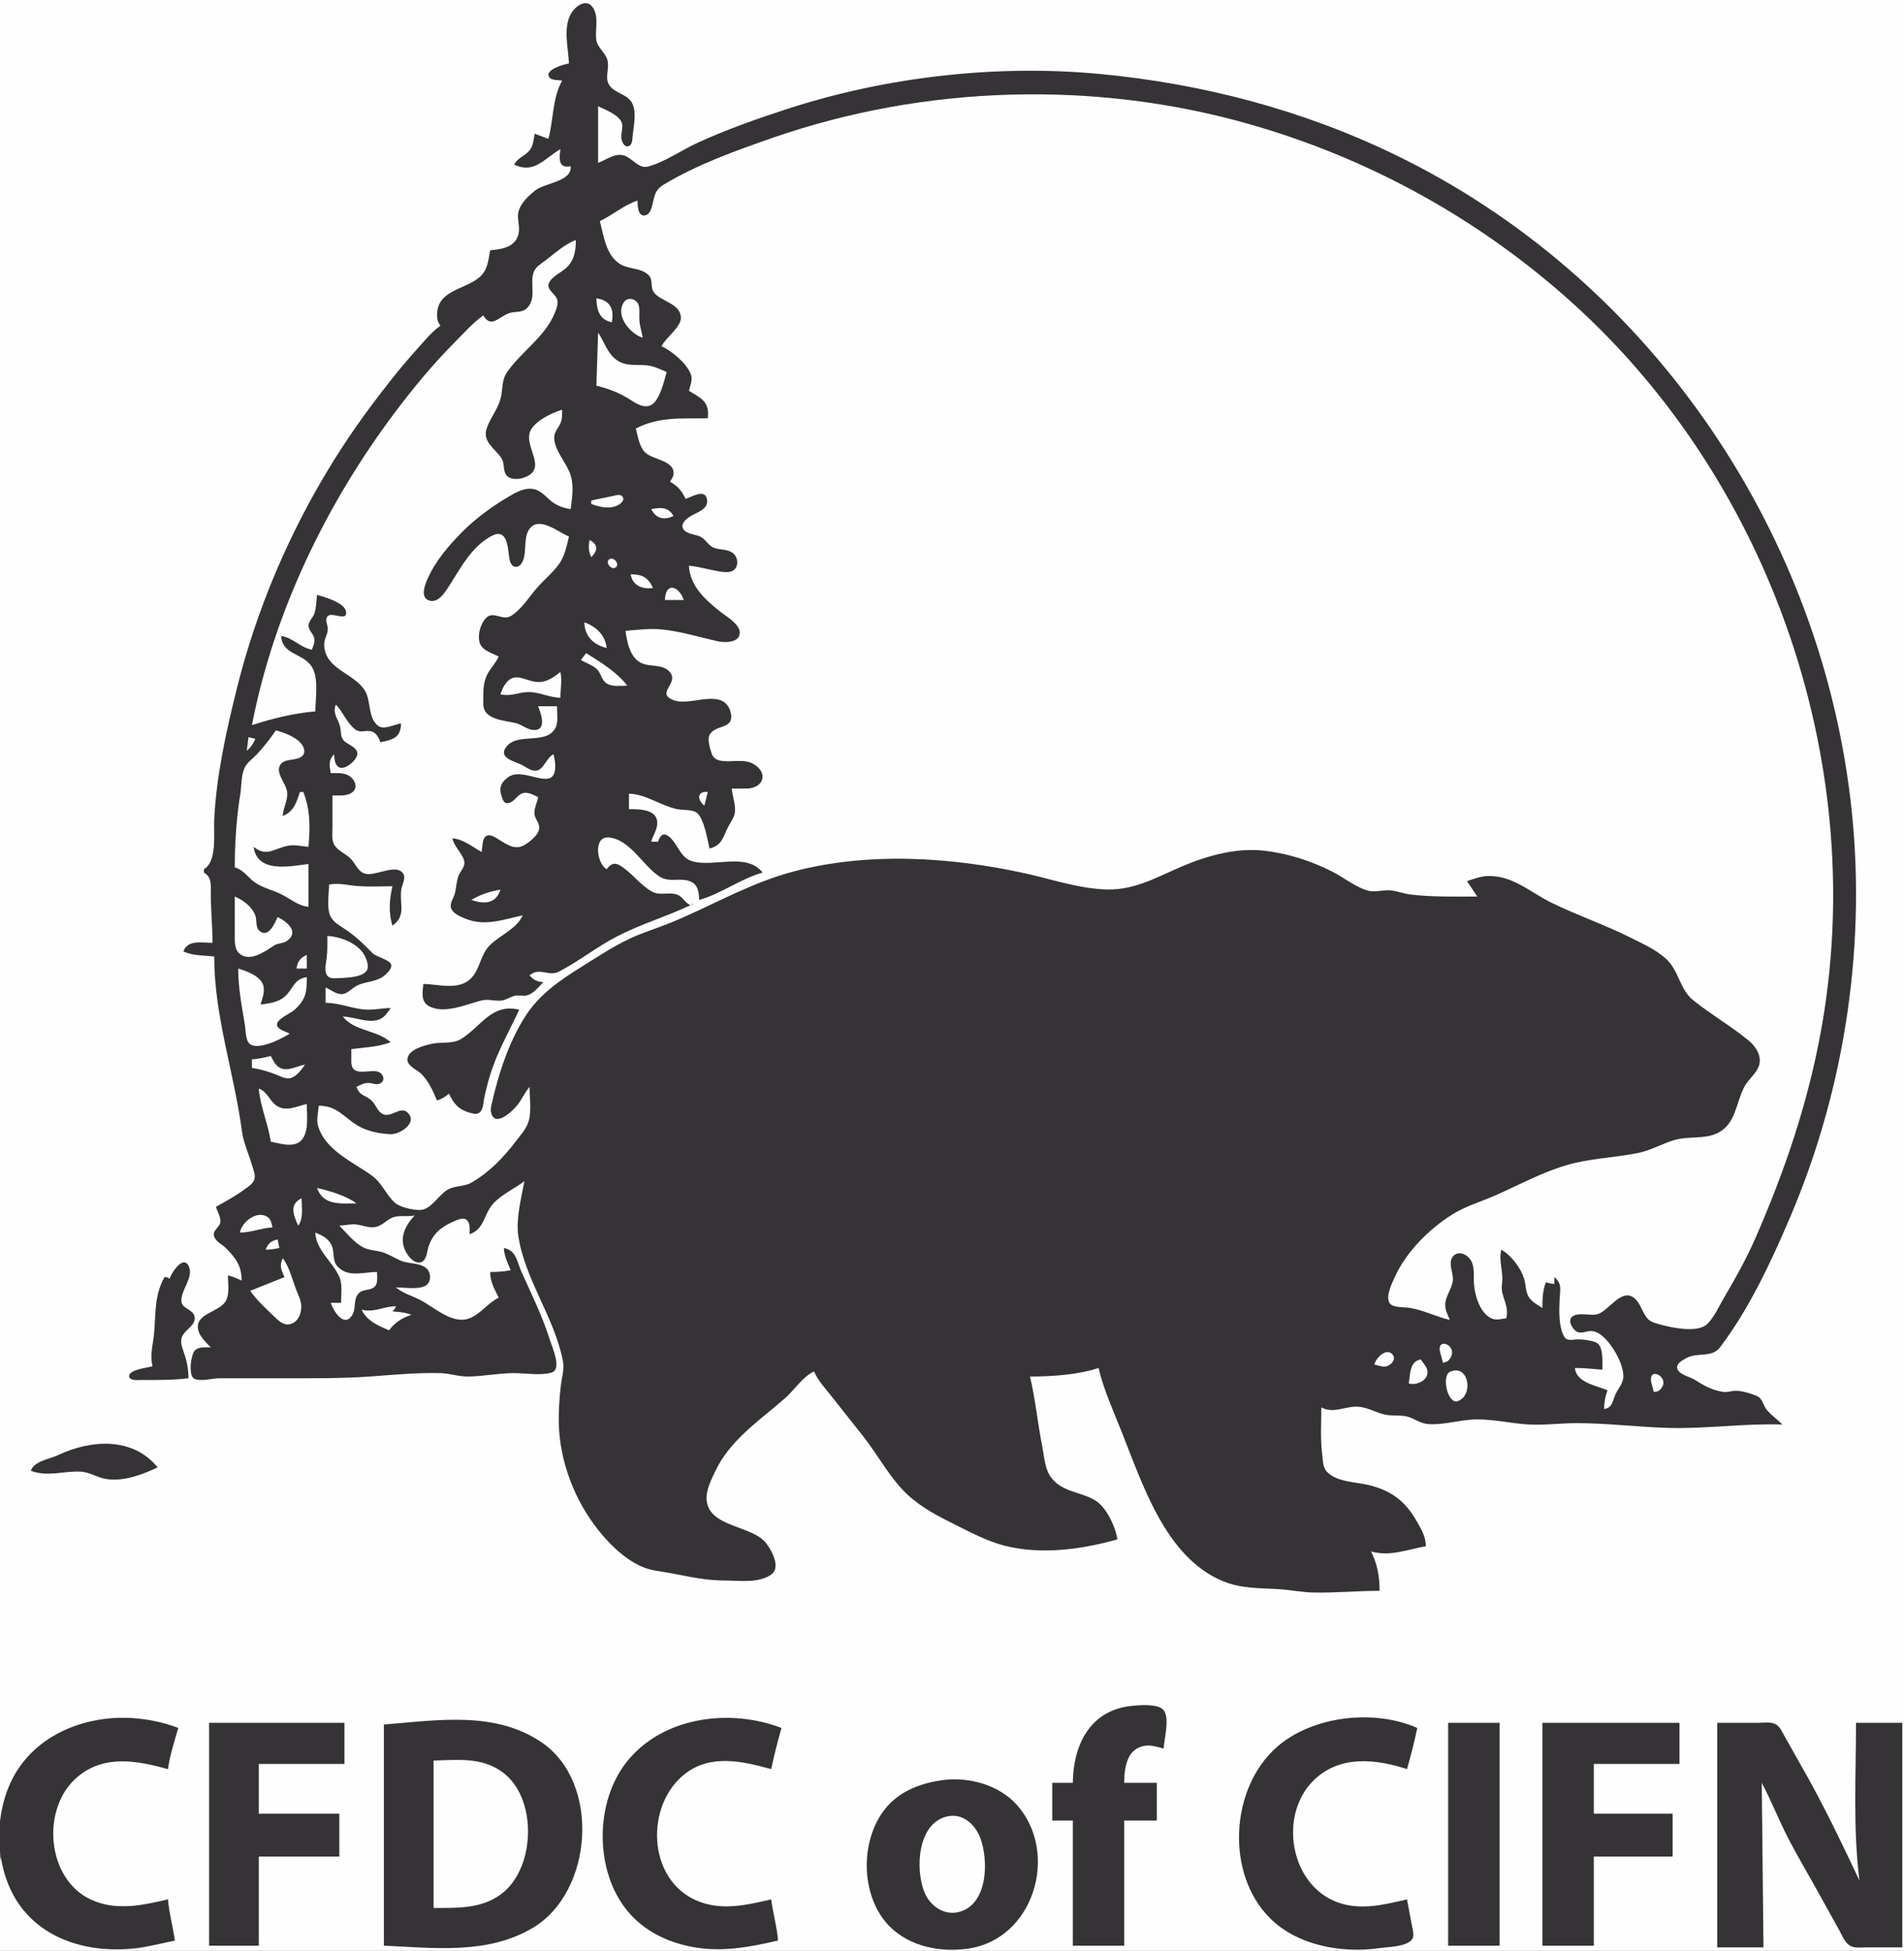 <?xml version="1.0" standalone="yes"?>
<svg xmlns="http://www.w3.org/2000/svg" width="1111" height="1138">
<rect width="100%" height="100%" fill="#808080" stroke="none"/>
<path style="fill:#fefefe; stroke:none;" d="M0 0L0 1062C4.319 1051.99 4.693 1041.5 11.221 1032C24.503 1012.67 47.76 1002.08 71 1002.08C82.379 1002.08 93.158 1005.04 104 1008C101.21 1015.4 98.644 1024.11 98 1032C79.714 1024.96 54.735 1023.64 40.819 1040.09C20.54 1064.07 32.038 1109.42 66 1111.91C77.067 1112.72 87.469 1111.37 98 1108C98.345 1116.01 100.516 1124.12 102 1132C93.565 1133.25 85.632 1136.32 77 1136.91C48.539 1138.86 20.013 1128.89 6.756 1102C3.62 1095.64 1.564 1089.09 1 1082C-1.189 1087.22 0 1094.38 0 1100L0 1138L1111 1138L1111 0L0 0z"/>
<path style="fill:#353335; stroke:none;" d="M332 37C329.476 37.38 316.863 40.816 320.752 45.326C322.153 46.951 326.039 46.664 328 47C322.14 57.762 323.121 69.324 320 81L312 78C311.402 81.084 311.156 85.038 309.143 87.582C306.361 91.097 302.324 91.763 300 96C311.742 101.651 317.666 92.395 327 87C326.314 92.461 325.605 98.378 333 97C333.78 106.086 317.842 106.525 312 111.329C308.312 114.362 304.078 118.287 302.657 123C301.451 126.996 303.257 130.961 302.796 135C301.781 143.912 293.428 145.413 286 146C284.918 151.809 284.676 157.446 279.895 161.61C271.143 169.23 254.921 169.035 255.033 183.984C255.052 186.526 255.582 187.976 257 190C251.869 193.614 248.114 198.382 243.925 203C233.833 214.127 224.583 225.947 215.63 238C179.798 286.235 152.949 342.697 138.373 401C132.113 426.043 126.267 452.143 125 478C124.598 486.199 126.812 502.617 119 507L119 509C123.64 511.846 123 515.996 123 521C123.001 530.713 123.973 540.337 124 550C117.776 550 109.566 548.021 107 555C112.475 557.635 119.009 557.243 125 558C125 592.839 136.69 625.926 141.188 660C142.06 666.601 145.304 673.546 147.141 680C147.822 682.393 149.236 685.398 148.454 687.91C147.668 690.439 145.016 692.126 142.998 693.61C137.743 697.476 131.701 700.826 126 704C126.774 706.708 129.304 710.661 128.458 713.486C127.563 716.478 123.459 718.128 125.137 721.795C126.35 724.446 129.824 726.089 131.83 728.104C137.759 734.061 140.994 738.584 141 747C138.32 745.807 135.86 744.65 133 744C133 748.729 134.26 755.659 131.258 759.671C126.484 766.052 112.465 766.537 116.013 777C116.503 778.444 117.455 779.776 118.37 780.975C119.753 782.788 121.411 784.373 123 786C120.092 786.008 115.999 785.47 113.743 787.742C111.339 790.164 109.787 802.505 113.318 804.254C117.093 806.123 123.847 804.007 128 804L165 804C182.099 804 199.935 804.161 217 802.91C230.417 801.926 243.395 800.659 257 801.015C262.447 801.157 267.502 803.034 273 802.995C282.016 802.932 290.848 801 300 801C306.603 801 315.508 802.569 321.852 800.682C328.096 798.825 322.228 786.029 320.975 782C316.64 768.065 310.276 755.241 304.312 742C301.584 735.945 301.442 729.519 294 728C294.251 732.839 296.168 736.593 298 741C293.964 741.749 290.101 741.997 286 742C286.128 747.968 288.444 751.774 291 757C284.45 760.117 279.9 767.265 273 769.343C263.316 772.26 252.928 762.248 245 758.235C240.053 755.73 235.397 754.604 231 751C235.964 751 243.254 752.338 247.852 750.258C251.825 748.46 251.797 742.357 248.682 739.738C244.882 736.543 238.466 737.351 234 735.471C230.243 733.888 226.948 731.621 223 730.44C219.423 729.369 215.338 729.413 212 727.683C206.571 724.87 202.27 719.27 198 715C201.286 714.859 204.728 713.906 208 714.299C211.795 714.754 215.054 716.463 219 715.771C223.373 715.004 225.878 711.072 230 709.911C233.773 708.849 238.042 709.94 242 709C236.52 714.793 232.691 722.112 236.688 729.996C238.189 732.955 241.816 737.555 245.721 736.288C249.063 735.204 249.141 729.758 250.101 727C252.588 719.858 257.215 715.848 264 712.862C266.29 711.854 270.08 709.74 272.397 711.708C274.548 713.534 273.991 717.505 274 720C282.683 716.984 282.237 708.527 287.51 702.464C292.359 696.89 300.166 693.484 306 689C304.187 698.732 300.952 711.173 302.44 721C306.311 746.577 323.553 768.433 328.481 794C329.387 798.698 327.858 803.349 327.286 808C326.434 814.942 325.919 823.024 326.054 830C326.487 852.455 335.395 875.602 349.461 893C356.147 901.271 364.239 909.152 374 913.676C379.72 916.327 385.903 916.629 392 917.805C402.406 919.812 412.335 921.999 423 922C431.469 922.001 442.423 923.686 449.852 918.633C455.868 914.542 450.404 904.575 447.034 900.214C438.886 889.669 413.66 891.072 412.304 875C411.825 869.32 415.115 862.97 417.486 858C426.175 839.791 443.293 828.614 458 815.714C463.638 810.768 468.223 803.227 475 800C477.242 805.296 481.253 809.508 484.789 814L503.789 838C512.45 849.005 519.732 863.024 530.089 872.41C538.082 879.653 547.432 884.475 557 889.247C566.146 893.808 576.082 899.072 586 901.622C607.435 907.134 631.052 903.901 652 898C650.884 890.556 645.624 879.125 638.907 875.14C630.218 869.985 619.016 870.483 612.728 860.985C609.619 856.289 609.276 849.414 608.2 844C605.506 830.445 604.202 816.411 601 803C613.522 802.992 629.112 802.025 641 798C643.969 810.531 649.622 823.046 654.4 835C666.712 865.804 679.925 907.972 713 922.127C724.255 926.944 735.147 926.278 747 927.089C753.334 927.523 759.648 928.83 766 928.985C779.053 929.305 791.953 928 805 928C804.995 919.754 803.741 912.402 800 905C811.004 908.253 821.294 903.82 832 902C831.856 896.01 829.347 892.089 826.427 887C819.896 875.613 811.8 869.58 799 866.375C791.357 864.461 780.117 864.663 774.318 858.61C771.804 855.985 772.025 852.37 771.576 849C770.349 839.802 771 830.27 771 821C778.75 825.135 785.823 819.48 794 820.758C798.977 821.536 803.144 824.094 808 825.177C812.26 826.128 816.728 825.318 820.911 826.302C825.228 827.319 828.317 830.258 833 830.671C842.547 831.513 852.374 828 862 828C871.874 828 881.289 830.238 891 830.903C900.495 831.553 910.473 830.179 920 830.179C937.996 830.179 956.03 832.545 974 832.985C996.021 833.525 1018.01 830.238 1040 831C1037.05 827.84 1033.14 825.387 1030.56 821.911C1028.83 819.582 1028.39 815.989 1025.61 814.599C1022.55 813.072 1016.4 811.281 1013 811.282C1010.39 811.282 1007.91 812.396 1005.29 811.951C998.641 810.825 994.434 808.365 988.911 804.883C986.134 803.132 979.256 801.852 978.631 797.985C978.188 795.241 982.077 793.318 984.001 792.248C990.535 788.613 998.794 792.343 1003.65 785.941C1020.78 763.371 1033.51 735.931 1044.58 710C1077.13 633.727 1089.59 548.278 1079.71 466C1060.49 305.756 959.978 160.89 814 90.258C759.833 64.05 701.779 48.859 642 43.17C581.468 37.409 516.815 44.826 459 63.67C441.401 69.406 423.847 75.596 407 83.309C397.848 87.499 387.663 94.693 378 97.192C372.604 98.588 368.851 92.043 364 90.668C358.739 89.177 353.725 93.257 349 95L349 62C353.087 63.91 361.819 67.269 362.958 72.104C363.64 75 362.087 78.016 362.623 80.981C362.962 82.855 364.285 86.08 366.79 85.249C369.182 84.455 368.939 80.969 369.165 78.999C369.793 73.525 371.352 66.334 369.258 61.015C366.684 54.48 358.031 54.754 355.067 48.895C353.034 44.876 355.692 39.416 354.427 35C353.128 30.462 348.459 27.753 347.893 23C347.159 16.828 349.661 9.707 345.772 4.152C342.019 -1.207 335.484 3.833 333.14 8.015C328.468 16.351 331.615 28.045 332 37z"/>
<path style="fill:#fefefe; stroke:none;" d="M372 117C364.276 119.486 357.41 125.495 350 129C352.393 137.771 353.485 148.961 362.004 154.143C367.046 157.21 374.263 156.115 378.593 160.638C381.278 163.444 379.248 167.621 381.604 170.66C385.619 175.84 396.76 176.915 397.308 185C397.7 190.784 388.379 196.89 386 202C391.979 204.637 401.428 212.499 403.303 219C404.129 221.863 402.637 225.214 402 228C409.504 232.385 414.103 234.6 413 244C398.069 244.308 384.663 242.841 371 250C372.287 254.571 372.871 260.216 376.279 263.775C380.668 268.36 394.204 268.478 392.962 276.956C392.768 278.282 391.604 279.877 391 281C395.393 283.555 397.95 286.344 400 291C403.486 289.996 411.228 284.928 412.508 291.062C413.839 297.446 405.842 298.982 402.02 301.699C400.208 302.987 397.575 305.229 398.346 307.776C399.403 311.274 405.152 311.697 407.981 312.764C411.692 314.162 412.865 317.894 416.224 319.401C419.946 321.071 424.336 319.99 427.768 322.728C431.032 325.331 431.256 331.685 426.775 333.307C423.37 334.54 417.468 332.86 414 332.195C409.978 331.424 406.09 330.334 402 330C402.538 341.734 411.375 349.697 420 356.6C423.439 359.353 431.585 363.96 431.654 368.982C431.739 375.057 422.896 374.969 419 374.111C408.071 371.704 397.183 368.252 386 367.17C378.925 366.485 372.016 367.446 365 368C365.88 374.53 367.536 383.425 374.015 386.682C379.275 389.326 387.145 387.049 391.137 392.394C396.012 398.922 382.452 404.311 393.005 408.437C401.939 411.929 417.695 403.07 424.297 411.228C425.165 412.301 425.838 413.672 426.195 415.004C429.121 425.898 417.963 422.129 414.117 428.51C412.563 431.088 414.247 436.286 415.058 438.945C415.87 441.606 417.29 443.053 420.044 443.656C426.487 445.065 434.058 442.192 439.981 445.858C448.531 451.15 445.338 459.691 436 459.985C433.005 460.079 429.996 460 427 460C427.354 464.329 429.076 468.651 428.902 473C428.758 476.595 426.681 478.962 425.069 482C421.788 488.186 421.649 492.997 414 495C412.744 489.569 411.039 478.65 407.146 474.603C404.616 471.974 398.406 472.723 395 471.985C385.362 469.899 376.864 463.232 367 463L367 472C373.385 472.053 384.248 471.958 383.482 481.001C383.186 484.496 380.849 487.616 380 491L384 491C384.82 488.272 386.438 485.323 389.704 487.546C395.645 491.59 396.316 500.212 404.001 502.427C416.745 506.101 435.546 497.036 445 509C432.046 512.703 420.939 521.274 408 525C407.826 521.208 407.528 516.688 403.775 514.653C397.701 511.357 391.12 515.235 385.001 511.437C375.385 505.469 367.572 489.362 355.043 488.539C345.913 487.939 348.342 504.031 354 507C356.403 504.032 358.38 502.777 362 505.002C368.64 509.081 373.182 515.885 380 519.867C385.188 522.896 389.833 520.133 394.956 521.832C398.447 522.989 399.585 526.765 403 528C388.908 534.67 373.836 539.116 360 546.258C348.259 552.319 337.795 560.779 326.09 566.799C320.021 569.919 314.788 563.907 309 569C311.41 571.734 313.382 572.599 317 573C314.414 575.583 311.592 579.335 308 580.508C305.399 581.358 302.658 580.193 300 580.985C297.225 581.811 294.986 583.519 292 583.721C288.232 583.977 284.792 582.675 281 583.61C272.269 585.762 259.008 591.93 250.133 586.821C245.325 584.053 246.653 578.556 247 574C255.901 574.074 267.562 577.986 274.775 570.775C280.251 565.302 280.195 556.775 286.043 551.17C292.143 545.323 301.464 541.849 305 534C293.901 536.297 283.261 540.498 272 536.073C269.052 534.915 264.455 533.135 263.252 529.895C262.252 527.203 264.357 524.465 265.151 522C266.302 518.43 266.209 514.596 267.479 511.039C268.325 508.669 270.707 506.418 270.958 503.911C271.434 499.158 264.828 494.211 264 489C270.614 489.681 275.356 493.858 281 497C281.558 494.535 281.286 490.422 282.911 488.423C285.113 485.714 288.827 488.352 291 489.696C296.351 493.006 301.007 496.433 307 492.346C310.057 490.262 315.272 486.205 314.597 482C314.135 479.118 311.736 477.084 311.806 474C311.874 471.014 313.491 467.959 314 465C310.965 463.655 307.515 461.38 304.17 463.042C301.391 464.423 299.518 468.394 296.144 468.539C293.709 468.643 293.148 465.826 292.558 464.034C290.969 459.208 292.742 455.797 297.09 453.009C306.341 447.079 324.724 463.472 323.96 446.005C323.869 443.924 323.48 442.017 323 440C318.718 442.031 317.371 448.968 312.945 449.549C310.027 449.931 307.383 447.795 305 446.46C301.15 444.303 290.842 442.506 295.029 436.21C301.305 426.771 318.376 434.85 323.972 424.891C325.951 421.37 325 415.903 325 412L314 412C315.605 415.94 319.492 426.507 310.995 425.839C307.607 425.573 304.394 422.634 301 421.819C295.631 420.531 286.214 420.073 283.028 414.775C281.676 412.529 282.001 409.508 282 407C281.998 402.552 282.102 398.102 284.05 394C285.936 390.029 289.17 386.996 291 383C287.892 381.343 283.882 380.237 281.434 377.606C277.544 373.425 279.922 364.183 283.649 360.448C287.927 356.161 293.167 362.253 298 359.378C303.795 355.932 308.171 349.098 312.414 344C316.71 338.838 322.441 334.299 326.298 328.911C329.405 324.569 330.811 318.14 332 313C325.765 310.404 315.068 301.296 309.318 308.074C305.642 312.407 307.025 319.703 305.811 324.996C305.279 327.314 303.942 330.608 301.065 330.654C298.17 330.701 297.397 327.203 297.094 324.999C296.277 319.059 295.913 307.95 286.999 312.573C274.888 318.855 268.377 332.154 261.301 342.999C259.017 346.499 255.138 352.106 250.148 350.214C245.213 348.342 247.881 341.389 249.338 338C253.85 327.504 262.001 318.006 270.004 310.004C277.984 302.024 287.301 295.34 297 289.605C301.376 287.017 306.717 284.057 312 285.438C316.118 286.513 318.764 290.116 322 292.607C325.312 295.157 328.925 296.389 333 297C333.874 290.085 335.101 282.716 332.532 276C329.999 269.379 324.032 263.264 323.387 256C323.057 252.282 325.557 250.132 326.992 247C328.151 244.468 327.99 241.716 328 239C322.054 240.749 310.331 246.254 308.928 253.004C307.009 262.238 319.247 273.566 305.999 278.528C302.421 279.868 296.378 280.191 294.688 275.775C293.513 272.702 294.462 269.977 292.413 267C288.63 261.504 281.409 257.649 283.97 250C285.971 244.024 290.161 239.114 291.957 233C293.602 227.396 292.419 222.035 295.943 217C304.244 205.138 317.79 196.654 323.535 183C324.654 180.341 326.121 176.937 324.883 174.089C323.645 171.243 318.898 168.909 320.256 165.296C321.761 161.294 327.966 158.762 330.891 155.826C335.295 151.407 335.951 145.95 336 140C329.327 142.567 323.673 147.843 318.001 152.127C315.733 153.839 312.774 155.58 311.603 158.3C308.723 164.996 313.454 173.711 307.57 179.682C304.652 182.644 300.602 181.476 297.015 182.702C291.202 184.689 286.492 191.822 282 184C276.048 188.193 271.14 193.86 266 199C252.996 212.005 241.159 226.292 230.127 241C190.186 294.25 159.725 357.383 147 423C158.935 419.184 171.481 415.988 184 415C184 407.142 186.377 394.713 181.347 388.105C175.825 380.85 164.816 381.83 164 371C170.88 371.92 175.159 377.761 182 379C182.805 376.769 183.931 374.422 183.294 371.998C182.645 369.528 180.046 367.643 180.046 365C180.046 362.413 182.557 360.342 183.399 358C184.587 354.698 184.559 350.488 185 347C189.375 348.26 201.347 351.565 201.963 356.98C202.639 362.922 193.384 356.499 191.047 359.608C189.412 361.784 191.327 364.648 191.282 367C191.221 370.15 189.078 372.76 189.16 376C189.531 390.724 206.626 392.388 212.991 403.001C216.562 408.955 214.616 418.695 220.557 423.356C223.964 426.03 230.194 422.562 234 422C233.902 430.244 229.384 431.472 222 433C220.85 430.067 219.456 427.043 215.96 426.491C212.819 425.994 210.165 427.658 207.3 425.508C202.49 421.899 200.136 415.318 196 411C193.856 416.246 197.237 418.948 198.467 424C199.121 426.687 198.571 429.887 200.603 432.046C202.752 434.327 208.515 435.814 208.515 439.616C208.515 443.144 201.754 449.112 198.228 447.744C195.227 446.579 195.145 442.648 195 440C191.587 443.346 192.175 446.54 193 451C196.657 451.002 200.755 450.584 203.941 452.742C207.483 455.141 209.24 460.147 204.852 462.682C201.724 464.489 197.467 463.998 194 464L194 483C194 486.07 193.411 490.022 195.028 492.79C197.121 496.375 201.969 498.07 204.79 501.093C207.434 503.927 209.023 508.619 213.093 509.678C218.968 511.206 229.673 504.367 234.467 508.643C237.58 511.42 234.571 515.752 234.143 519C233.008 527.611 237.202 534.028 229 540C226.647 532.458 227.167 524.698 229 517C222.369 517 215.615 517.374 209 516.911C202.999 516.49 198.061 514.891 192 516C192 521.428 190.374 530.028 193.028 534.907C195.027 538.582 199.706 540.79 203 543.141C208.429 547.016 212.677 551.172 217.285 555.941C219.533 558.267 227.627 559.897 228.269 562.724C228.765 564.908 226.233 567.37 224.814 568.661C219.958 573.075 213.493 572.226 208 575.136C205.099 576.673 202.535 580.016 199 579.917C195.923 579.832 192.722 577.27 190 576L190 585C197.763 585.021 204.425 588.015 212 588.826C217.381 589.403 222.639 588.111 228 588C226.493 590.154 225.081 592.464 222.814 593.911C216.511 597.935 206.995 593.058 200 593C206.824 601.69 219.772 600.666 228 608C220.477 610.763 212.871 611.005 205 612L205.001 617.025C205.012 618.588 204.867 620.333 205.318 621.852C207.101 627.855 216.702 623.505 220.937 625.313C223.779 626.527 225.043 630.318 221.833 632.007C219.648 633.156 217.259 631.736 215.002 631.725C212.468 631.712 210.235 632.963 208 634C209.954 639.675 213.653 638.711 217.197 642.403C219.809 645.124 220.629 649.786 225.04 650.353C228.949 650.856 233.866 645.742 237.432 648.697C244.461 654.522 233.495 661.825 228 661.621C221.784 661.39 214.389 659.975 209 656.775C200.297 651.608 196.971 645.092 186 645C185.688 648.952 184.465 653.093 185.653 657C189.979 671.236 206.105 677.854 216.999 685.786C222.933 690.106 225.182 696.844 230.379 701.566C233.381 704.294 240.975 705.902 245 705.853C251.773 705.769 256.172 696.356 262 693.573C266.146 691.592 270.946 692.214 275 689.911C285.292 684.063 293.809 675.228 300.805 666C303.575 662.346 307.193 658.498 308.49 654C310.228 647.971 309 640.243 309 634C306.16 637.392 304.438 641.552 301.621 644.985C298.327 649.001 287.804 658.406 286.402 647.995C286.227 646.698 286.622 645.254 286.903 644C290.814 626.549 296.788 608.151 306.436 593C314.544 580.266 326.387 572.013 339 564.192C348.445 558.336 357.889 551.975 368 547.309C375.459 543.868 383.395 541.502 391 538.397C412.582 529.583 432.685 517.899 455 510.746C478.912 503.081 506.006 500.402 531 501.015C553.342 501.562 576.17 504.611 598 509.424C613.832 512.915 629.693 518.469 646 518.871C662.329 519.274 675.512 511.415 690 505.284C704.824 499.011 721.778 494.345 738 496.286C751.688 497.923 764.691 502.096 777 508.247C783.727 511.608 790.829 517.446 798 519.49C802.616 520.806 807.328 518.833 812 519.454C815.729 519.949 819.272 521.369 823 521.816C835.626 523.327 849.271 523 862 523L856 514C859.948 512.716 863.803 511.198 868 511.044C882.513 510.511 892.907 520.484 905 526.447C920.003 533.844 935.979 539.242 951 546.753C958.247 550.377 965.904 553.697 971.985 559.184C979.849 566.279 979.907 576.954 988.004 583.485C998.246 591.747 1009.78 598.37 1019.98 606.669C1024.37 610.238 1028.45 616.053 1026.25 622C1024.57 626.568 1020.09 629.685 1017.82 634C1012.83 643.486 1012.93 655.9 1002 661.08C994.427 664.671 985.054 662.668 977 665.043C969.804 667.166 963.437 671.027 956 672.55C942.145 675.389 927.583 675.69 914 679.721C899.644 683.981 886.616 691.075 873 697.139C864.425 700.958 854.93 703.629 847 708.699C833.649 717.235 820.43 730.397 813.865 745C812.25 748.592 808.131 756.642 811.032 760.397C812.956 762.888 819.13 762.458 822 762.87C830.381 764.076 837.834 768.065 846 770C844.828 767.122 843.204 764.192 843.29 761C843.427 755.948 847.213 751.941 847.748 747C848.174 743.059 845.692 738.851 846.774 735.02C847.865 731.155 851.693 730.107 854.956 732.029C860.543 735.319 859.973 741.385 860.001 747C860.036 754.135 863.243 766.686 871.04 769.357C873.516 770.206 876.49 769.315 879 769C880.168 762.684 878.017 759.889 876.583 754C875.851 750.999 876.781 748.026 876.625 745C876.339 739.442 874.725 734.55 876 729C881.846 732.295 887.335 739.551 889.355 746C890.456 749.516 890.057 753.542 892.14 756.741C893.932 759.493 897.305 761.268 900 763C900 757.649 900.151 753.073 902 748C903.801 748.562 905.122 748.824 907 749L907 745C911.684 748.904 910.281 752.479 910.039 758C909.759 764.418 909.395 773.902 912.703 779.681C914.33 782.523 917.331 781.454 920.001 781.339C923.027 781.208 928.99 781.879 931.682 783.309C935.75 785.469 934.989 795.08 935 799C929.618 798.575 924.421 798 919 798C919.643 806.438 931.159 808.156 938 811C936.635 814.745 936.036 818.016 936 822C941.108 821.113 940.837 817.149 942.824 813C944.216 810.093 946.772 807.282 947.164 804C948.073 796.406 940.553 783.897 934.985 779.344C932.937 777.67 930.715 776.38 928 776.458C925.398 776.533 922.763 778.143 920.213 776.879C917.646 775.606 914.434 770.323 917.423 768.028C920.972 765.302 927.678 767.671 931.83 766.721C937.971 765.318 944.918 753.093 951.826 756.136C957.186 758.497 957.879 765.713 961.648 769.487C963.585 771.426 966.452 771.998 969 772.705C975.544 774.522 990.618 777.709 996.099 772.436C1000.27 768.421 1003.08 761.957 1005.99 757C1012.65 745.66 1019.16 734.06 1024.42 722C1041.35 683.215 1054.49 644.683 1062.26 603C1091.03 448.613 1034.45 282.532 918 177.17C863.735 128.073 799.308 92.467 729 72.421C638.862 46.722 539.576 49.594 451 80.344C429.589 87.777 406.43 96.032 387.019 107.877C382.798 110.453 382.033 113.427 380.985 118C380.422 120.461 379.682 124.707 376.795 125.539C372.097 126.891 372.032 119.728 372 117M348 174C348.144 180.761 349.7 186.514 357 188C358.406 180.305 356.213 175.305 348 174M375 197C374.506 193.639 373.366 190.393 373.093 187C372.862 184.121 373.474 180.913 372.682 178.109C371.635 174.4 366.395 172.793 364.028 176.319C358.715 184.231 367.934 194.895 375 197M349 194L348 225C354.648 226.539 361.206 229.071 367 232.695C370.581 234.935 375.237 238.411 379.725 236.396C384.816 234.11 387.637 221.983 389 217C385.403 215.525 381.907 213.673 378 213.185C371.758 212.406 365.582 214.002 360.04 210.146C354.357 206.191 352.673 199.46 349 194M345 292L345 294C349.683 295.707 355.116 297.094 359.955 294.991C361.703 294.231 365.021 291.877 363.168 289.631C362.131 288.374 360.362 288.686 358.995 289.009C354.339 290.11 349.66 290.89 345 292M380 297C382.797 302.596 387.541 303.581 393 301C389.855 295.613 385.614 295.961 380 297M344 315C343.315 318.873 343.304 321.414 345 325C348.94 321.226 349.095 317.579 344 315M355.643 326.175C352.843 327.895 356.705 333.011 359.353 330.914C361.767 329.003 358.072 324.683 355.643 326.175M368 335C369.035 341.553 374.843 343.925 381 343C378.215 336.725 374.677 335.06 368 335M388 350L399 350C396.084 341.725 388.348 339.269 388 350M341 363C341.095 371.048 346.186 376.148 354 378C353.173 370.384 347.94 365.632 341 363M342 381L339 385C341.915 386.833 346.055 388.029 348.44 390.509C350.86 393.026 350.996 396.912 354.214 398.821C357.492 400.766 362.343 400 366 400C360.326 392.297 350.09 386.038 342 381M327 392C323.456 394.702 319.647 397.65 315 397.852C306.619 398.216 300.219 390.281 294.228 399.98C293.245 401.571 292.646 403.261 292 405C298.225 406.481 302.074 403.895 308 403.713C314.384 403.517 320.464 406.945 327 407C327 402.244 328.089 396.533 327 392M161 426C157.64 430.921 153.998 435.649 149.91 439.996C147.508 442.551 144.018 444.88 142.589 448.17C140.686 452.547 141.004 458.326 140.246 463C137.953 477.143 137 491.684 137 506C142.412 507.52 144.623 512.012 149.09 515.006C153.561 518.004 159.199 519.206 164 521.608C169.417 524.318 173.824 528.329 180 529L180 504C168.731 505.424 150.062 509.424 148 494C155.661 500.11 159.771 494.986 168 493.38C171.99 492.601 176.018 493.686 180 494C180.912 482.443 181.25 473.037 177 462L175 462C172.993 468.157 171.417 473.454 165 476C165.155 471.12 168.127 466.83 167.541 462C166.998 457.525 161.966 452.273 162.831 448.044C164.172 441.486 172.722 444.548 176.392 440.991C178.673 438.78 177.246 435.391 175.427 433.39C172.031 429.655 165.738 427.365 161 426M145 430L144 438C146.441 435.914 147.704 433.943 149 431L145 430M411 470L413 462C406.488 461.436 406.868 466.544 411 470M275 525C282.485 527.533 289.308 527.383 292 519C286.374 519.843 279.821 521.967 275 525M137 523L137.001 545C137.016 548.215 136.668 552.792 138.938 555.411C144.932 562.326 154.891 554.8 160 551.518C162.276 550.057 165.227 550.432 167.351 548.948C175.095 543.541 167.084 537.379 162 535C160.349 538.451 156.743 547.392 151.529 543.123C148.889 540.962 150.033 536.881 148.955 534C147.007 528.792 141.913 525.08 137 523z"/>
<path style="fill:#353335; stroke:none;" d="M403.667 527.333C403.222 527.778 404.278 527.722 404.333 527.667C404.778 527.222 403.722 527.278 403.667 527.333z"/>
<path style="fill:#fefefe; stroke:none;" d="M191 546C191 550.343 191.142 554.686 190.576 559C190.202 561.848 189.222 565.848 190.603 568.566C191.655 570.636 193.944 570.787 196.005 570.671C200.533 570.414 211.054 570.498 213.933 566.297C215.615 563.842 213.847 559.366 212.558 557.09C208.618 550.132 198.576 546.347 191 546M173 565L179 565L179 557C175.218 558.822 173.643 560.839 173 565M139 565C139.001 576.154 141.071 587.035 142.919 598C143.424 600.995 143.179 606.91 145.742 608.972C150.759 613.007 164.524 605.83 169 603C166.89 601.7 162.111 600.754 161.631 597.914C161.078 594.64 169.874 590.942 171.999 588.96C178.683 582.728 179 578.752 179 570C171.081 571.261 171.284 577.049 165.892 581.581C162.117 584.754 156.72 585.39 152 586C153.085 582.576 154.598 578.685 153.678 575.043C152.275 569.489 143.919 566.42 139 565z"/>
<path style="fill:#353335; stroke:none;" d="M255 642C257.827 641.059 259.673 639.877 262 638C264.816 643.951 267.591 647.253 274 649.066C276.163 649.677 278.476 650.461 280.258 648.578C282.082 646.65 281.994 643.443 282.46 641C283.291 636.64 284.453 632.253 285.721 628C289.908 613.948 296.872 602.11 303 589C286.764 585.135 280.998 598.692 269 606.107C264.035 609.175 257.53 607.634 252 608.888C247.639 609.877 237.905 612.188 237.752 618.047C237.649 621.941 243.333 624.033 245.699 626.329C250.051 630.55 252.704 636.484 255 642z"/>
<path style="fill:#fefefe; stroke:none;" d="M147 618L147 623C151.843 623.653 156.442 625.056 161 626.811C163.718 627.857 167.021 629.823 170 628.762C173.473 627.526 175.979 623.867 178 621C172.214 622.099 165.64 626.67 160.825 620.796C159.678 619.398 158.88 617.567 158 616C154.354 616.943 150.756 617.701 147 618M151 635C151.865 645.584 156.462 655.545 158 666C162.068 666.766 166.853 668.294 170.996 667.617C181.325 665.928 179 651.518 179 644C173.297 645.319 166.77 648.778 161.275 644.911C156.934 641.855 156.441 637.187 151 635M185 693C188.576 703.425 198.907 702 208 702C201.961 697.482 192.333 694.697 185 693M174 715C177.229 710.738 176 704.17 176 699C168.554 702.599 171.233 708.757 174 715M140 719C146.736 718.996 152.435 716.341 159 716C158.509 713.981 158.143 711.35 156.297 710.041C150.014 705.585 140.926 713.006 140 719M184 719C184.335 729.334 194.19 735.994 198.062 745C199.951 749.395 199 755.308 199 760L193 760C194.468 764.637 200.895 775.153 205.682 766.852C207.77 763.231 206.203 758.618 208.742 755.148C211.352 751.583 215.398 753.205 218.397 750.821C220.734 748.963 219.998 744.619 220 742C211.916 742 202.735 745.614 196.603 738.39C194.075 735.413 195.084 730.562 193.736 727.015C192.043 722.559 188.132 720.733 184 719M155 729C157.784 728.942 160.291 728.648 163 728L162 723C158.196 723.926 156.378 725.313 155 729M165 734C162.83 738.305 164.132 740.779 166 745L146 753C149.904 758.542 155.105 763.297 160 767.981C162.451 770.325 165.273 773.215 168.995 772.508C173.76 771.602 175.903 766.385 175.805 762C175.725 758.474 173.902 755.233 172.684 752C170.453 746.078 168.834 739.071 165 734z"/>
<path style="fill:#353335; stroke:none;" d="M99 746C97.522 745.014 97.797 745 96 745C89.937 755.666 90.981 766.332 89.896 778C89.261 784.823 87.342 790.037 89 797C86.172 797.897 75.26 798.848 75.346 802.816C75.408 805.715 81.25 804.996 83 805C92.077 805.019 100.994 805.138 110 804C109.962 799.462 109.317 795.345 107.975 791C107.01 787.88 105.193 784.344 105.837 781C106.789 776.061 113.767 773.792 113.623 768.961C113.461 763.502 106.044 763.9 105.836 758.942C105.571 752.646 112.769 745.412 110.356 739.152C107.301 731.223 99.9 742.555 99 746z"/>
<path style="fill:#fefefe; stroke:none;" d="M211 764C214.074 770.532 220.608 773.339 227 776C230.637 771.339 234.439 768.897 240 767C236.633 765.547 232.663 765.289 229 765C230.186 763.814 230.528 763.416 231 762C223.656 762.087 218.612 765.812 211 764M842 795C843.305 794.592 844.437 794.507 845.392 793.397C852.339 785.329 837.782 779.003 840.363 788.996C840.884 791.012 841.53 792.968 842 795M802 796C803.645 796.375 805.341 796.947 807.009 797.197C810.475 797.716 815.74 793.197 812.223 789.789C808.458 786.14 802.574 792.663 802 796M822 807C826.155 808.37 833.408 805.512 832.968 799.987C832.767 797.469 830.345 795.011 829 793C822.326 794.452 823.056 801.331 822 807M846.152 800.213C840.879 802.589 844.829 819.496 850.64 817.338C860.204 813.786 856.843 795.395 846.152 800.213M965 812C966.164 811.8 967.453 811.855 968.392 810.972C976.188 803.639 960.796 796.019 963.674 806.976C964.117 808.66 964.607 810.302 965 812z"/>
<path style="fill:#353335; stroke:none;" d="M18 858C28.136 861.694 36.83 857.988 47 858.47C52.355 858.724 56.813 862.003 62 862.787C72.23 864.334 82.9 860.256 92 856C77.356 838.013 52.897 839.868 34 848.781C28.869 851.201 19.803 852.292 18 858M626 1040L614 1040L614 1062L626 1062L626 1135L656 1135L656 1062L675 1062L675 1040L656 1040C656 1031.06 657.545 1019.31 669 1018.3C672.312 1018.01 675.829 1019.18 679 1020C679.241 1014.39 682.749 1002.41 678.972 997.603C675.781 993.542 663.515 994.701 659 995.289C635.672 998.328 626.178 1018.45 626 1040M102 1132C100.979 1123.96 98.642 1116.07 98 1108C82.922 1111.46 67.828 1114.93 53 1108.1C26.918 1096.08 23.858 1054.63 45.09 1036.67C60.886 1023.3 79.906 1027.06 98 1032C99.086 1023.94 101.794 1015.83 104 1008C72.949 996.042 32.37 1001.83 11.927 1030C-4.911 1053.2 -4.698 1091.61 13.468 1114C23.05 1125.81 36.263 1132.59 51 1135.55C68.555 1139.08 84.943 1135.95 102 1132M454 1132C453.358 1123.93 451.021 1116.04 450 1108C435.668 1111.29 421.287 1114.78 407 1108.91C377.491 1096.78 376.196 1052.68 400 1034.53C415.055 1023.06 433.539 1027.51 450 1032C451.662 1023.95 453.77 1015.92 456 1008C425.779 996.359 386.395 1001.46 365.518 1028C346.891 1051.68 346.951 1091.78 366.326 1115C375.711 1126.25 388.833 1132.7 403 1135.55C420.555 1139.08 436.943 1135.95 454 1132M821 1108C807.803 1111.03 794.389 1114.53 781 1109.9C752.653 1100.09 745.576 1058.37 767.015 1038.09C782.175 1023.76 802.823 1026.09 821 1032C823.23 1024.08 825.338 1016.05 827 1008C801.86 996.87 765.824 1000.86 745 1019.18C717.794 1043.13 714.996 1093 741.039 1118.96C757.204 1135.07 783.112 1139.55 805 1136.42C809.852 1135.73 820.816 1135.68 823.958 1131.3C825.42 1129.26 824.422 1126.22 824 1124L821 1108M224 1006L224 1135C253.271 1136.26 284.407 1140.4 311 1124.55C346.049 1103.65 350.681 1039.89 316 1016.36C288.634 997.789 254.783 1003.57 224 1006M122 1005L122 1135L151 1135L151 1083L198 1083L198 1058L151 1058L151 1029L201 1029L201 1005L122 1005M845 1005L845 1135L875 1135L875 1005L845 1005M900 1005L900 1135L930 1135L930 1083L976 1083L976 1058L930 1058L930 1029L980 1029L980 1005L900 1005M1002 1005L1002 1136L1029 1136L1028 1040C1033.54 1050.4 1037.84 1061.5 1043.26 1072C1049.55 1084.19 1056.68 1095.95 1063.23 1108C1066.51 1114.03 1069.95 1119.97 1073.23 1126C1074.83 1128.94 1076.42 1133.12 1079.38 1134.97C1082.03 1136.63 1086.02 1136 1089 1136L1110 1136L1110 1005L1083 1005C1083 1035.5 1081.17 1066.73 1085 1097C1074.21 1074.21 1063.59 1051.9 1051 1030L1041.42 1013C1040.08 1010.66 1038.82 1007.55 1036.47 1006.03C1033.68 1004.22 1029.16 1005 1026 1005L1002 1005z"/>
<path style="fill:#fefefe; stroke:none;" d="M253 1027L253 1113C267.372 1113 282.269 1113.59 293.985 1103.67C312.592 1087.92 313.367 1048.29 292.999 1033.64C280.771 1024.84 266.944 1026.71 253 1027z"/>
<path style="fill:#353335; stroke:none;" d="M550 1038.43C538.283 1040.02 526.526 1044.15 518.301 1053.09C501.425 1071.44 501.44 1106.09 519.174 1123.83C531.041 1135.69 548.84 1139.01 565 1136.7C603.204 1131.24 618.272 1081.15 593.535 1053.09C583.09 1041.24 565.337 1036.34 550 1038.43z"/>
<path style="fill:#fefefe; stroke:none;" d="M553 1059.54C535.315 1063.19 533.883 1090.46 539.482 1104C542.644 1111.65 550.522 1117.33 559 1115.47C576.441 1111.64 577.087 1085.33 571.931 1072C568.936 1064.26 561.925 1057.7 553 1059.54z"/>
</svg>
